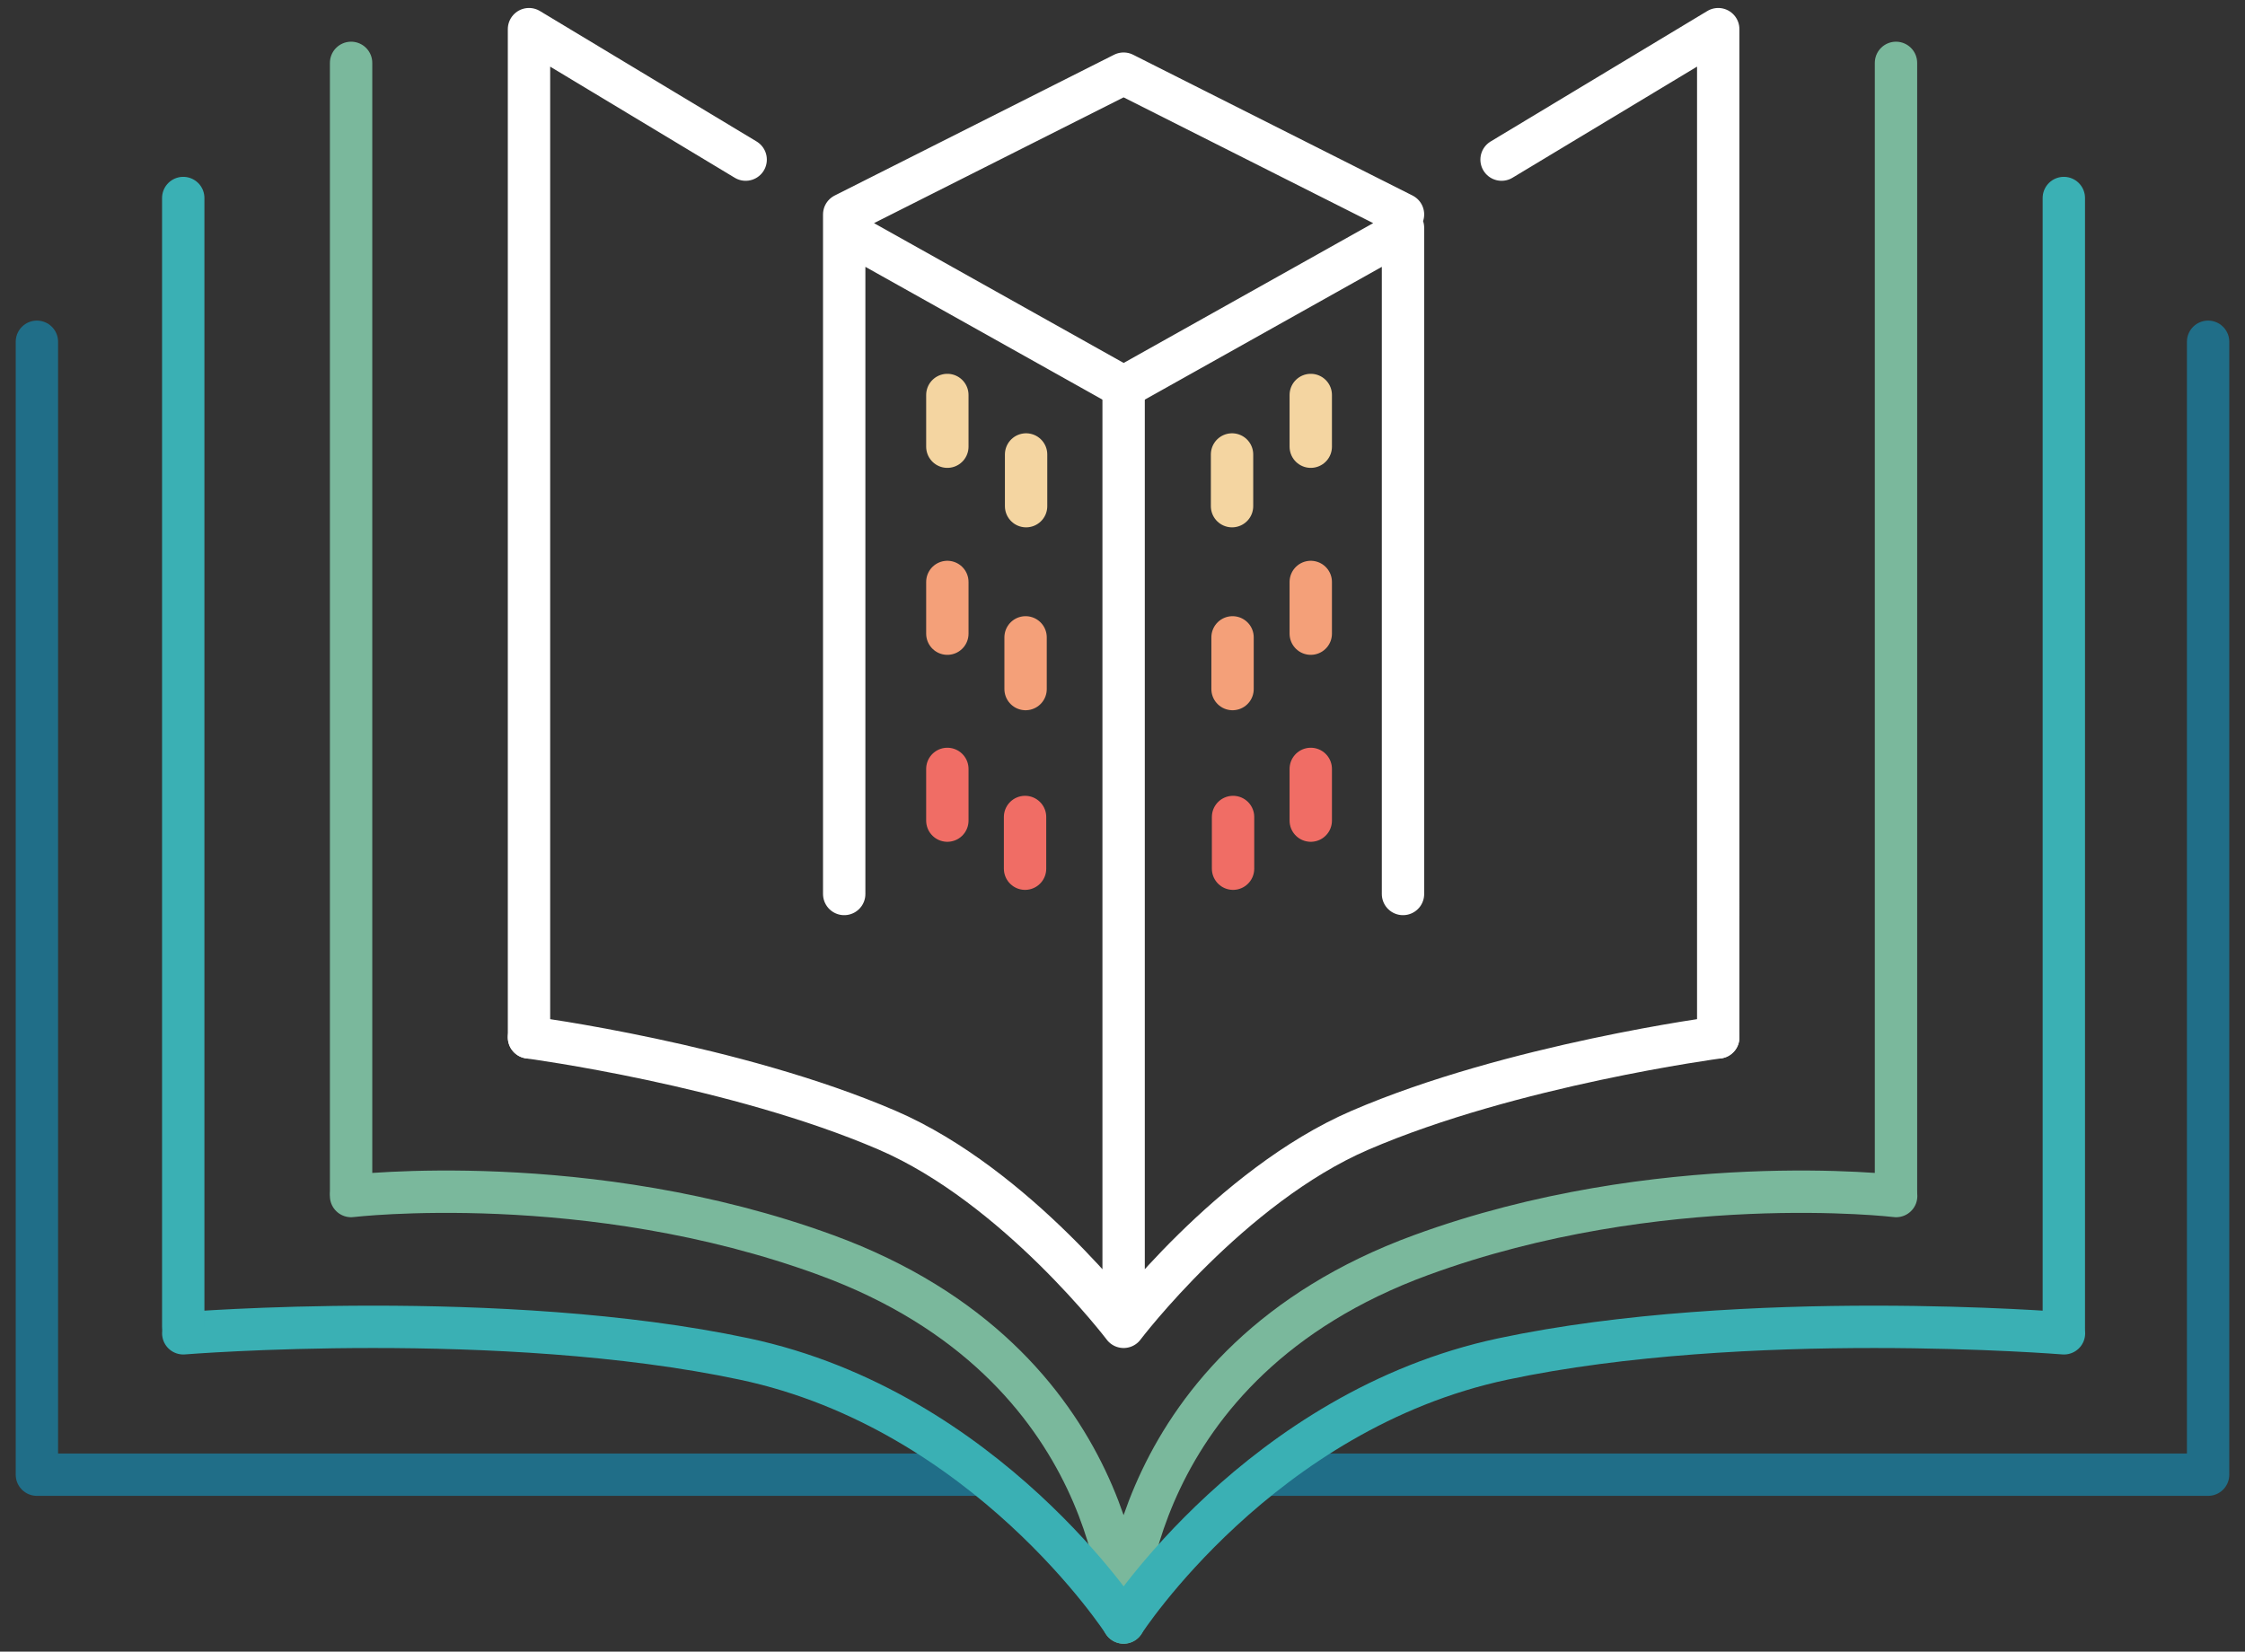 <svg xmlns="http://www.w3.org/2000/svg" width="106" height="78" viewBox="0 0 106 78" fill="none" xmlns:v="https://vecta.io/nano"><rect x="0" y="0" width="106" height="78" fill="#333333" stroke="none"/><style><![CDATA[.B{stroke-width:2}.C{stroke-miterlimit:1.5}.D{stroke-linecap:round}.E{stroke-linejoin:round}.F{stroke:#f4d5a1}.G{stroke:#f4a079}.H{stroke:#f06d65}.I{stroke:#7ab89c}.J{stroke:#3ab0b4}]]></style><path d="M46.042 69.642h-44.3V16.14m58.217 53.502h44.299V16.14" stroke="#206e88" class="B C D E"/><path d="M53.052 76.624s-.023-12.218-14.047-17.353c-11.244-4.118-22.429-2.788-22.429-2.788m36.477 20.141s.023-12.218 14.047-17.353c11.244-4.118 22.429-2.788 22.429-2.788" class="I B C D E"/><path d="M53.053 61.593V18.776M24.977 48.992s9.739 1.291 16.911 4.382c6.125 2.639 11.165 9.286 11.165 9.286m28.075-13.668s-9.739 1.291-16.911 4.382c-6.125 2.639-11.165 9.286-11.165 9.286" stroke="#fff" class="B C D E"/><path d="M53.053 76.624s6.457-10.015 17.911-12.446 26.489-1.212 26.489-1.212m-44.4 13.658s-6.457-10.015-17.911-12.446-26.489-1.212-26.489-1.212" class="J B C D E"/><path d="M39.86 42.219V10.127m0 0l13.192-6.649m13.192 38.741V10.757m0-.63L53.052 3.478m13.192 7.417L53 18.317M24.977 48.992V1.377l10.23 6.161m45.921 41.454V1.377l-10.23 6.161M39.86 10.895l13.192 7.39" stroke="#fff" class="B C D E"/><path d="M16.577 56.278V2.969" class="B C D E I"/><path d="M8.652 62.66V9.351" class="B C D E J"/><path d="M89.521 56.278V2.969" class="B C D E I"/><path d="M97.446 62.66V9.351" class="B C D E J"/><path d="M44.73 21.095v-2.442" class="B C D E F"/><path d="M44.73 29.925v-2.442" class="B C D E G"/><path d="M44.73 38.754v-2.442" class="B C D E H"/><path d="M48.448 23.904v-2.442" class="B C D E F"/><path d="M48.424 32.541v-2.442" class="B C D E G"/><path d="M48.399 41.024v-2.442" class="B C D E H"/><path d="M61.889 21.095v-2.442" class="B C D E F"/><path d="M61.889 29.925v-2.442" class="B C D E G"/><path d="M61.889 38.754v-2.442" class="B C D E H"/><path d="M58.172 23.904v-2.442" class="B C D E F"/><path d="M58.196 32.541v-2.442" class="B C D E G"/><path d="M58.22 41.024v-2.442" class="B C D E H"/></svg>
